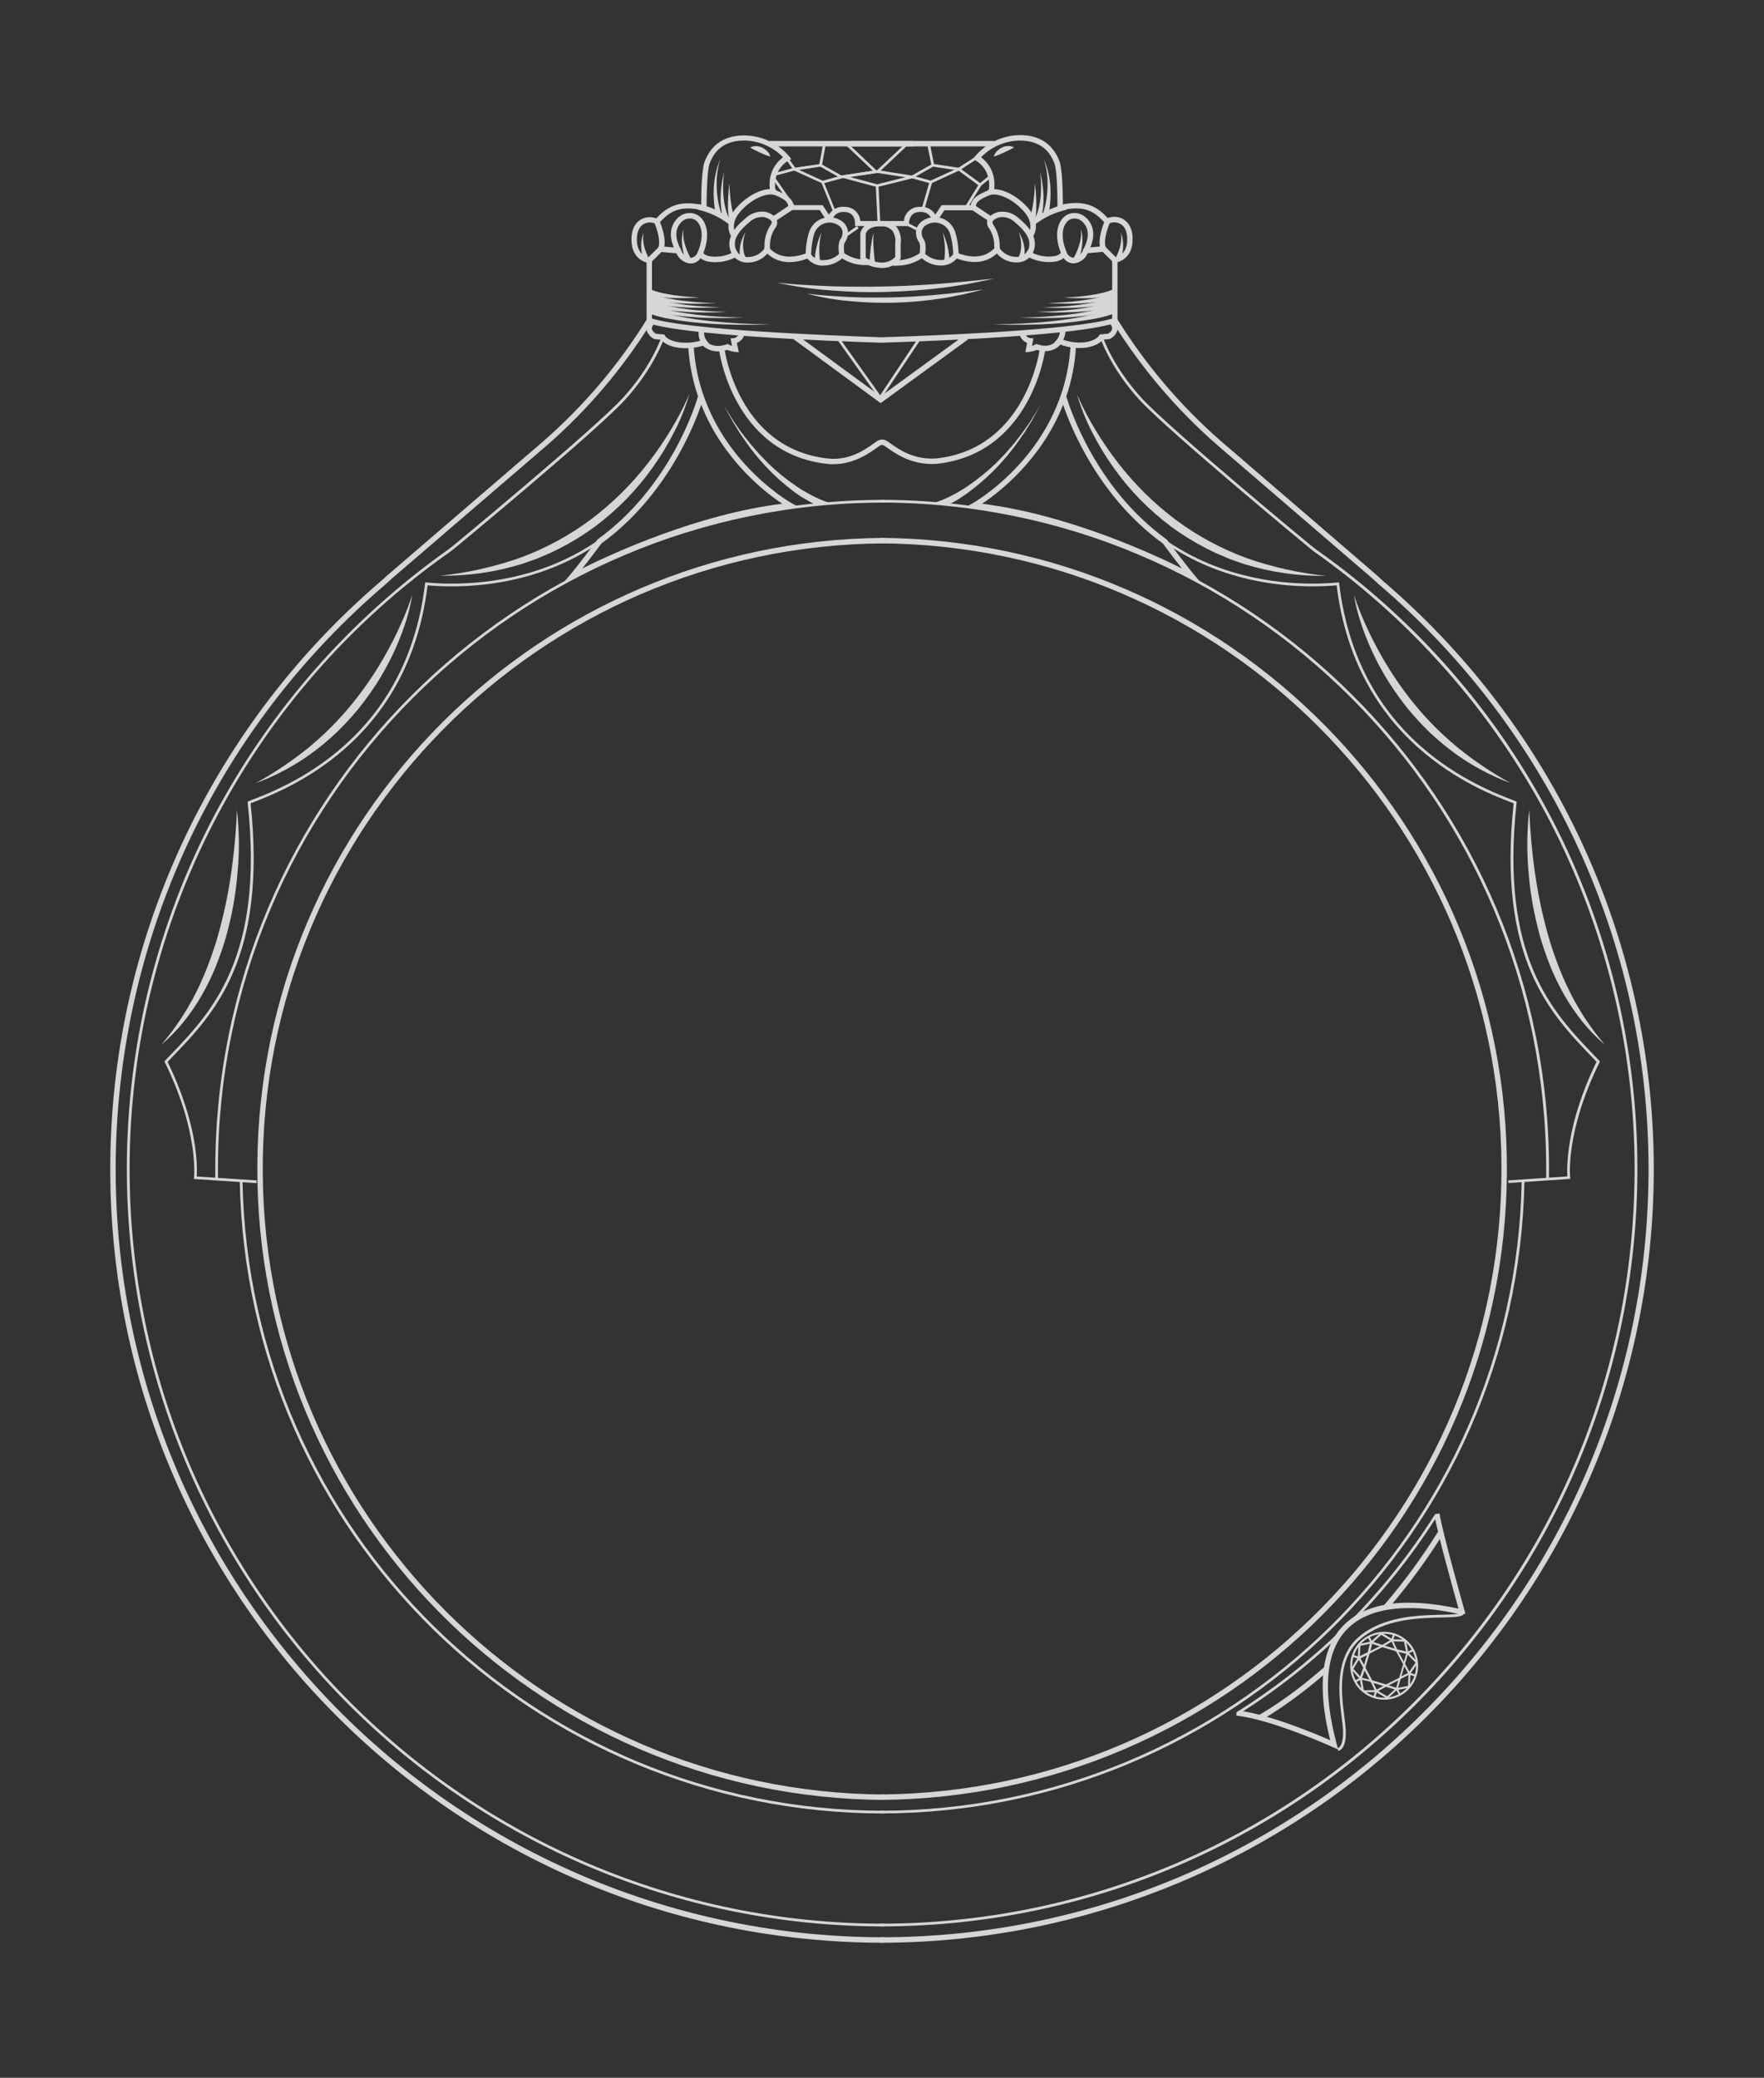 <?xml version="1.0" encoding="UTF-8"?><svg id="Layer_2" xmlns="http://www.w3.org/2000/svg" viewBox="0 0 400 471"><rect x="0" y="0" width="400" height="471" fill="#333333" stroke="none"/><defs><style>.cls-1{fill:#fff;}.cls-2{fill:none;}.cls-3{opacity:.8;}</style></defs><g id="Layer_1-2"><g><rect class="cls-2" width="400" height="471"/><g class="cls-3"><path class="cls-1" d="M313.85,385.29c-4.25,0-7.69-3.47-7.68-7.72s3.47-7.69,7.72-7.68c4.25,0,7.69,3.47,7.68,7.72,0,3.95-3.01,7.26-6.95,7.65-.26,.02-.51,.04-.77,.04Zm.73-.5v0c3.98-.4,6.88-3.94,6.49-7.92-.4-3.98-3.94-6.88-7.92-6.49s-6.88,3.94-6.49,7.92c.19,1.91,1.13,3.66,2.61,4.88,1.48,1.22,3.39,1.81,5.3,1.62h0Z"/><polygon class="cls-1" points="308.83 383.32 308.37 380.84 307.44 381.35 307.21 380.95 308.71 380.12 309.29 383.23 308.83 383.32"/><path class="cls-1" d="M314.6,385.09l-2.55-1.53-.1,.06-1.13-2.38-2.58-.62,.88-2.6-1.31-2.35,2.35-1.16,.62-2.53,2.71,.9,3.23,.98,2.67,.62-1.61,5.5,1.64-.83,1.66-2.4,.38,.27-1.77,2.51-2.08,1.06-.69,2.35-2.33,2.14Zm-2.08-1.76l2.03,1.19,1.99-1.78,.52-1.82-2.67,1.36-1.87,1.04Zm-3.67-3.01l2.3,.56,1.01,2.13,2.02-1.12,3.09-1.56,1.59-5.45-2.22-.53-3.25-.99-2.24-.73-.57,2.25-2.09,1.04,1.17,2.09-.82,2.32Z"/><path class="cls-1" d="M317.24,384.26l-.62-1.18-2.4-.75-3.4-1.03-1.71-3.25,1.04-3.51,3.16-1.61,2.42-1.44,1.13,2.53,2.96,5.3-.12,3.24-2.62,.48,.55,1-.38,.22Zm-6.1-3.38l3.22,.98,2.37,.77,2.55-.47,.1-2.74-2.9-5.21-.93-2.08-1.99,1.18-3,1.53-.94,3.15,1.51,2.87Z"/><polygon class="cls-1" points="311.87 384.77 311.42 384.64 311.74 383.57 309.21 383.63 309.2 383.16 312.36 383.09 311.87 384.77"/><polygon class="cls-1" points="308.37 380.63 306.32 378.33 307.9 375.73 308.03 372.69 310.86 372.1 313.17 370.02 315.72 371.58 318.76 371.66 319.34 374.59 321.46 376.69 321.13 377.01 318.92 374.81 318.37 372.12 315.58 372.04 313.22 370.6 311.07 372.52 308.48 373.07 308.33 375.92 306.89 378.28 308.71 380.32 308.37 380.63"/><rect class="cls-1" x="307.2" y="374.83" width=".46" height="1.46" transform="translate(-142.54 557.48) rotate(-72.71)"/><rect class="cls-1" x="310.42" y="370.91" width=".46" height="1.46" transform="translate(-132.95 177.11) rotate(-26.43)"/><rect class="cls-1" x="320.07" y="378.89" width=".46" height="1.45" transform="translate(-138.29 570.38) rotate(-72.43)"/><rect class="cls-1" x="319.04" y="374.14" width="1.49" height=".46" transform="translate(-136.51 189.4) rotate(-27.43)"/><polygon class="cls-1" points="315.87 371.89 315.43 371.74 315.89 370.39 316.33 370.54 315.87 371.89"/><path class="cls-1" d="M281.23,388.33l-.33-.52c17.87-11.31,33.01-26.44,44.34-44.3l.52,.33c-11.37,17.94-26.58,33.13-44.53,44.49Z"/><path class="cls-1" d="M302.26,396.06c-.14-.07-14.07-6.37-21.92-7.15l.08-.82,.51-.31c6.82,.83,17.26,5.19,20.7,6.69-3-12.04-2.04-20.75,2.87-25.88,5.07-5.3,13.9-6.63,26.23-3.94-1.04-3.71-4.83-17.29-5.45-21.18l.17-.26,.97-.14c.56,3.93,5.66,21.99,5.72,22.17l.14,.49-.46,.21c-.22,.1-.32,.08-1.28-.13-8.2-1.79-19.22-2.62-25.17,3.59-4.76,4.98-5.53,13.72-2.27,25.94l.33,1.24-1.14-.52Z"/><path class="cls-1" d="M303.43,396.89l-.07-.62,.04,.3-.04-.3s1.36-.28,1.17-4.2c-.04-.75-.15-1.7-.3-2.81-.62-5.03-1.68-13.44,3.85-18.18s13.52-4.94,18.8-5.05c2.22-.05,4.13-.09,4.56-.52l.44,.44c-.62,.62-2.35,.62-4.98,.7-5.19,.12-13.04,.3-18.41,4.9s-4.29,12.41-3.64,17.64c.14,1.11,.26,2.08,.3,2.85,.25,4.5-1.52,4.83-1.72,4.85Z"/><path class="cls-1" d="M314.77,364.68l-.94-.81c4.52-5.26,8.63-10.86,12.31-16.74l1.05,.65c-3.72,5.93-7.87,11.58-12.43,16.9Z"/><path class="cls-1" d="M286.01,389.87l-.58-1.09c.06-.04,6.4-3.43,14.98-10.99l.82,.93c-8.7,7.66-15.15,11.12-15.21,11.15Z"/><polygon class="cls-1" points="206.89 40.43 198.35 39.1 205.59 32.28 206.01 32.73 199.69 38.68 206.77 39.79 211.46 37.14 217.35 38.02 221.55 35.29 221.89 35.81 217.49 38.67 211.58 37.78 206.89 40.43"/><rect class="cls-1" x="210.72" y="32.52" width=".62" height="4.98" transform="translate(-2.76 42.25) rotate(-11.36)"/><polygon class="cls-1" points="198.89 42.41 189.68 39.94 198.98 38.59 199.06 39.2 192.73 40.12 198.89 41.78 206.83 39.79 211.04 40.94 217.46 37.99 222.24 41.49 224.64 39.55 225.03 40.04 222.25 42.27 217.39 38.7 211.09 41.6 206.83 40.43 198.89 42.41"/><rect class="cls-1" x="198.78" y="42.08" width=".62" height="8.25" transform="translate(-1.99 9.64) rotate(-2.76)"/><rect class="cls-1" x="206.96" y="44.05" width="6.43" height=".62" transform="translate(108.91 233.8) rotate(-73.79)"/><rect class="cls-1" x="217.79" y="44.07" width="5.86" height=".62" transform="translate(67.32 209.17) rotate(-58.42)"/><polygon class="cls-1" points="190.71 40.43 186.02 37.78 180.03 38.68 178.09 35.94 178.59 35.58 180.32 38.01 186.13 37.14 190.82 39.79 197.91 38.68 191.78 32.87 192.21 32.42 199.24 39.1 190.71 40.43"/><rect class="cls-1" x="184.03" y="34.7" width="4.97" height=".62" transform="translate(118.26 212.07) rotate(-79.55)"/><path class="cls-1" d="M188.95,48.05l-2.66-6.55-6.18-2.83-4.4,1.18s-.07,.05-.09,.09c-.02,.04-.02,.09,0,.13l4.55,6.56-.51,.35-4.55-6.55c-.24-.34-.17-.81,.17-1.05,.07-.05,.16-.09,.24-.12l4.61-1.24,6.58,3.02,2.75,6.79-.52,.22Z"/><rect class="cls-1" x="186.46" y="40.4" width="4.39" height=".62" transform="translate(-4.06 51.16) rotate(-15.28)"/><rect class="cls-1" x="193.15" y="31.95" width="32.35" height="1.24"/><path class="cls-1" d="M232.52,79.83l.38-2.11c-.8-.31-1.41-.96-1.67-1.78l1.16-.41c.16,.58,.64,1.02,1.24,1.12l.69,.05-.31,1.69c.25-.06,.48-.15,.7-.28l.25-.16,.28,.1c3.16,1.11,4.47-.99,4.48-1.01l.28-.48,.51,.23c1.73,.72,3.61,1,5.47,.8,2.56-.36,3.21-1.46,3.21-1.47l.16-.28,.33-.05,1.58-.15c.44-.23,.78-.62,.93-1.09,.01-.43-.17-.85-.51-1.12l.89-.86c.62,.55,.94,1.37,.83,2.2-.25,.89-.86,1.63-1.69,2.03l-.1,.05-1.54,.15c-.41,.51-1.47,1.46-3.93,1.82-1.92,.22-3.87-.03-5.68-.71-.84,.96-2.66,2.03-5.36,1.2-.57,.25-1.18,.41-1.81,.46l-.78,.06Z"/><path class="cls-1" d="M239.89,78.53l-.77-.97c.82-.69,1.28-1.72,1.24-2.79l1.24-.1c.07,1.48-.56,2.92-1.7,3.87Z"/><path class="cls-1" d="M199.6,440.38v-1.24c96.18,.04,174.18-77.91,174.22-174.09,.02-51.02-22.33-99.47-61.15-132.58l-1.35-1.24s-20.23-17.4-35.2-30.26c-9.3-8.1-17.33-17.54-23.83-28.01l1.07-.62c6.42,10.35,14.36,19.68,23.54,27.69,15.01,12.88,35.25,30.32,35.25,30.32l1.34,1.24c73.67,62.89,82.41,173.6,19.52,247.27-33.33,39.04-82.08,61.52-133.41,61.52Z"/><path class="cls-1" d="M199.6,436.68v-.62c94.51-.03,171.09-76.68,171.06-171.18-.01-27.86-6.82-55.29-19.84-79.92-12.67-23.82-30.75-44.34-52.8-59.9l-1.19-.93c-.32-.27-31.8-26.28-38.39-33.44-6.6-7.15-8.95-14.09-8.97-14.15l.59-.2c0,.07,2.32,6.85,8.84,13.93s38.01,33.11,38.33,33.35l1.17,.92c45.74,32.14,72.94,84.56,72.89,140.46,0,94.82-76.87,171.68-171.68,171.68h0Z"/><path class="cls-1" d="M199.6,411.08v-.62c79.27,0,143.95-63.47,145.46-142.73h.62c-1.51,79.6-66.47,143.34-146.08,143.34Z"/><path class="cls-1" d="M199.6,408.01v-1.24c78.32-.52,141.38-64.42,140.87-142.74-.51-77.59-63.28-140.36-140.87-140.87v-1.24c79,.52,142.62,64.98,142.1,143.98-.51,78.27-63.83,141.59-142.1,142.1Z"/><path class="cls-1" d="M351.23,267.34h-.62v-2.37c0-83.41-67.61-151.04-151.02-151.05v-.62c83.76,0,151.66,67.91,151.66,151.67h0c0,.79,0,1.57-.02,2.37Z"/><path class="cls-1" d="M342.05,268.19l-.04-.62,13.41-.9c-.13-1.85-.39-11.63,6.61-25.98l-.89-.93c-9.65-10.02-21.65-22.49-17.91-57.67-4.07-1.53-13.14-5.03-21.61-12.59-10.42-9.26-16.67-21.68-18.53-36.82-6.24,.54-18.22,.57-30.41-4.87-15.18-6.79-25.91-19.76-31.89-38.54l.59-.19c5.93,18.63,16.54,31.5,31.55,38.17,12.26,5.47,24.31,5.35,30.4,4.79l.3-.03,.04,.3c1.8,15.12,7.98,27.48,18.35,36.73,8.57,7.63,17.75,11.08,21.66,12.57l.22,.09v.23c-3.8,35.08,8.12,47.46,17.71,57.43l1.19,1.24-.09,.19c-7.81,15.82-6.67,26.04-6.67,26.12l.04,.32-14.02,.94Z"/><path class="cls-1" d="M203.33,60.24c-.44,0-.84,0-1.2-.06l.11-1.24c2.31,.26,4.64-.34,6.53-1.69l.42-.29,.36,.36c1.08,1.11,2.59,1.71,4.14,1.62,1.03-.06,1.97-.59,2.55-1.44l.28-.41,.46,.19c2.54,1.02,6.11,1.64,8.65-1.16l.52-.58,.44,.62c.85,1.28,2.27,2.05,3.8,2.08h.09c.87,.05,1.71-.33,2.26-1.01l.33-.53,.52,.34c1.7,.98,3.69,1.33,5.63,1,.61-.1,1.15-.42,1.53-.9l.62-.96,.49,1.01c.25,.71,.9,1.19,1.64,1.24,1-.16,1.83-.88,2.13-1.85l.14-.36,.38-.04,4.06-.38h.29l2.77,2.75-.87,.88-2.36-2.34-3.4,.31c-.53,1.27-1.72,2.15-3.09,2.3-.94,.03-1.84-.42-2.37-1.2-.5,.38-1.07,.64-1.69,.76-2.07,.36-4.2,.05-6.08-.88-.78,.74-1.83,1.13-2.9,1.11-1.72,.02-3.35-.72-4.47-2.02-2.8,2.59-6.37,2.12-9.08,1.13-.8,.92-1.94,1.49-3.16,1.58-1.74,.12-3.46-.47-4.76-1.64-1.7,1.11-3.69,1.69-5.72,1.69Z"/><path class="cls-1" d="M233.91,57.9l-1.07-.62c1.53-2.59-.09-4.73-2.98-7.14-.89-.73-2.03-1.05-3.17-.9-.43,.1-1.43,.49-1.62,1-.03,.07-.12,.31,.22,.77,.96,1.45,1.45,3.16,1.4,4.89,0,.22,0,.43,.03,.62l-1.24,.1c0-.19,0-.41-.03-.66,.06-1.49-.35-2.97-1.17-4.22-.45-.53-.59-1.26-.36-1.92,.47-1.27,2.31-1.73,2.52-1.78,1.51-.23,3.05,.18,4.23,1.14,1.81,1.51,5.61,4.68,3.24,8.71Z"/><path class="cls-1" d="M209.73,57.9l-1.24-.25c.17-.83,.26-2.23-.09-2.73-.59-.84-.82-1.88-.62-2.89,.24-.94,.87-1.72,1.74-2.16,2.13-1.25,4.85-.69,6.32,1.28,1.41,1.72,1.54,6.18,1.55,6.7h-1.24c0-1.24-.3-4.76-1.27-5.94-1.09-1.47-3.11-1.89-4.7-.98-.57,.26-.98,.77-1.14,1.37-.13,.66,.01,1.35,.4,1.91,.78,1.13,.33,3.43,.28,3.69Z"/><rect class="cls-1" x="221.86" y="46.03" width="1.24" height="4.42" transform="translate(58.93 206.59) rotate(-56.31)"/><path class="cls-1" d="M234.25,53.6l-1.01-.71,.51,.35-.51-.35c.06-.09,1.45-2.21-1.17-5.08-2.77-3.03-6.02-4.11-7.66-3.6l-.38-1.18c2.06-.62,5.79,.5,8.95,3.95,3.32,3.63,1.36,6.5,1.27,6.63Z"/><path class="cls-1" d="M234.82,50.78l-.81-.93c2.22-1.73,4.79-2.93,7.53-3.53l.27,1.24c-2.54,.55-4.93,1.66-7,3.23Z"/><path class="cls-1" d="M249.72,56.75c-1.15-2.09,.62-6.3,.83-6.79l1.13,.49c-.69,1.57-1.53,4.5-.88,5.68l-1.08,.62Z"/><path class="cls-1" d="M240.74,57.75c-.1-.2-2.3-4.9,.03-8.03,.62-.83,1.56-1.35,2.59-1.42,1.11-.08,2.19,.33,2.98,1.11,1.35,1.32,2.51,3.71,.41,7.71l-1.09-.58c1.4-2.65,1.34-4.75-.18-6.25-.53-.53-1.27-.81-2.02-.76-.67,.05-1.28,.39-1.67,.93-1.89,2.53,.07,6.72,.09,6.76l-1.13,.53Z"/><path class="cls-1" d="M214.08,59.13c.08-.52,.14-1.05,.16-1.58,.03-.54,.03-1.08,0-1.62-.04-1.1-.21-2.19-.49-3.25,.48,1.01,.85,2.07,1.11,3.16,.13,.55,.23,1.11,.31,1.67,.08,.57,.13,1.15,.14,1.73l-1.22-.1Z"/><path class="cls-1" d="M230.94,58.32c.11-.18,.2-.37,.27-.57,.09-.22,.15-.45,.2-.69,.1-.48,.15-.98,.15-1.47,0-.51-.06-1.01-.15-1.51-.1-.51-.23-1.01-.39-1.51,.26,.46,.48,.93,.69,1.42,.2,.5,.36,1.01,.47,1.53,.11,.54,.17,1.09,.16,1.64,0,.28-.02,.57-.07,.85-.04,.31-.12,.61-.23,.9l-1.09-.59Z"/><path class="cls-1" d="M243.48,58.45c.27-.49,.52-.99,.73-1.51,.22-.52,.41-1.06,.57-1.61,.34-1.11,.44-2.27,.3-3.42,.34,1.14,.45,2.34,.31,3.53-.06,.6-.16,1.19-.29,1.77-.13,.6-.29,1.19-.5,1.76l-1.11-.53Z"/><path class="cls-1" d="M254.14,52.68c.36,.94,.54,1.94,.53,2.94,0,.51-.03,1.02-.1,1.53-.08,.51-.19,1.02-.33,1.52l-1.14-.46c.22-.41,.41-.84,.57-1.28,.17-.44,.3-.9,.4-1.36,.2-.95,.23-1.92,.08-2.88Z"/><path class="cls-1" d="M236.56,48.26c.3-.97,.54-1.96,.7-2.96,.17-1.02,.26-2.05,.28-3.09,.03-1.03-.02-2.06-.16-3.09-.14-1.04-.38-2.06-.7-3.05,.43,.96,.77,1.97,1.01,3,.25,1.03,.4,2.08,.48,3.14,.07,1.07,.07,2.13,0,3.2-.07,1.08-.21,2.15-.43,3.21l-1.17-.35Z"/><path class="cls-1" d="M234.8,49.29c.36-.76,.63-1.56,.8-2.39,.19-.85,.33-1.72,.4-2.59,.07-.88,.09-1.77,.06-2.65,0-.44-.05-.89-.08-1.33l-.14-1.33,.3,1.31c.08,.44,.17,.88,.23,1.33,.14,.89,.22,1.79,.25,2.7,.03,.91,0,1.82-.1,2.73-.09,.94-.3,1.87-.62,2.77l-1.1-.53Z"/><path class="cls-1" d="M233.55,49.26c.22-.59,.38-1.19,.49-1.8,.13-.62,.23-1.29,.32-1.95,.17-1.31,.27-2.64,.33-3.96,.15,1.32,.25,2.66,.29,4v2.03c-.02,.71-.1,1.41-.25,2.11l-1.18-.42Z"/><path class="cls-1" d="M225.35,35.5c.13-.47,.38-.89,.72-1.24,.32-.34,.71-.61,1.13-.81,.86-.46,1.89-.47,2.77-.04-.43,.27-.8,.43-1.17,.62l-1.07,.52c-.36,.17-.72,.33-1.11,.49-.41,.18-.84,.33-1.27,.45Z"/><rect class="cls-1" x="174.56" y="31.95" width="32.35" height="1.24"/><path class="cls-1" d="M200.13,77.69h-.34c-13.2-.43-44.73-1.7-52.75-4.44l-.42-.14v-13.59c-1.14-.33-3.61-1.53-3.42-5.65,.14-2.96,1.73-4.01,2.66-4.37,.96-.36,2.01-.36,2.96,0,2.2-2.33,4.76-4.2,10.18-3.09,0-3.85,.19-8.41,.82-9.88l.04-.1c.62-1.42,2.43-5.73,8.89-5.73,3.94,.02,7.67,1.76,10.23,4.76l.46,.62-.67,.34c-.15,.07-3.58,1.9-2.95,6.67,2.18,.87,3.77,1.7,4.14,3.42h6.58l1.42,2.13c.75-1.22,2.13-1.9,3.55-1.75,1.85-.05,3.42,1.36,3.58,3.21h9.88c.15-1.85,1.72-3.25,3.58-3.21,1.42-.15,2.81,.53,3.55,1.75l1.42-2.13h6.58c.37-1.72,1.96-2.54,4.14-3.42,.62-4.8-2.91-6.65-2.95-6.67l-.67-.34,.46-.62c2.53-3.02,6.25-4.78,10.19-4.84,6.47,0,8.29,4.32,8.89,5.73l.04,.1c.62,1.48,.8,6.04,.82,9.88,5.42-1.1,7.97,.77,10.18,3.09,.96-.36,2.01-.36,2.96,0,.93,.36,2.52,1.41,2.66,4.37,.2,4.12-2.27,5.32-3.42,5.65v13.59l-.42,.14c-8.03,2.84-39.64,4.08-52.88,4.51Zm-52.3-5.48c8.5,2.57,39.05,3.8,51.96,4.24h.31c12.92-.41,43.57-1.64,52.09-4.24v-13.78l.56-.06c.12,0,3.05-.37,2.85-4.48-.08-1.67-.7-2.79-1.8-3.25-.72-.32-1.55-.32-2.27,0l-.46,.41-.44-.43c-2.28-2.47-4.47-4.28-10.07-2.91l-.77,.19v-.77c0-5.32-.27-9.13-.72-10.18l-.05-.11c-.58-1.36-2.11-4.98-7.76-4.98-3.32,.04-6.49,1.4-8.8,3.79,1.24,.91,3.66,3.36,2.9,7.89l-.06,.35-.32,.12c-2.72,1.07-3.71,1.69-3.76,3.04l-.03,.62h-7.04l-1.51,2.27c-.23,.35-.71,.45-1.06,.22-.15-.1-.26-.24-.31-.41-.21-.67-.86-1.78-2.71-1.71-2.19,.07-2.42,1.85-2.42,2.59v.62h-12.26v-.62c0-.75-.23-2.52-2.42-2.59-1.85-.06-2.47,1.04-2.71,1.71-.13,.4-.56,.63-.96,.5-.17-.05-.31-.16-.41-.31l-1.51-2.33h-7.05l-.03-.62c-.07-1.36-1.04-1.98-3.76-3.04l-.32-.12-.06-.35c-.77-4.48,1.67-6.92,2.91-7.84-2.31-2.38-5.48-3.74-8.8-3.79-5.64,0-7.18,3.61-7.76,4.98l-.05,.11c-.44,1.05-.72,4.85-.72,10.18v.79l-.77-.19c-5.6-1.36-7.79,.43-10.07,2.91l-.44,.48-.46-.45c-.72-.32-1.55-.32-2.27,0-1.09,.46-1.72,1.59-1.8,3.25-.2,4.14,2.73,4.47,2.86,4.48l.56,.06v13.76Z"/><polygon class="cls-1" points="199.69 91.38 179.51 76.57 180.23 75.58 199.69 89.84 218.76 75.95 219.49 76.95 199.69 91.38"/><path class="cls-1" d="M188.99,105.23c-.42,0-.85,0-1.28-.06-21.66-2.3-24.7-25.94-24.7-26.17l1.24-.14c.03,.23,2.94,22.89,23.6,25.09,4.82,.48,8.41-2.09,10.34-3.48,.25-.19,.48-.35,.67-.47,.7-.48,1.63-.48,2.33,0l.49,.35c2.18,1.54,5.48,3.89,10.57,3.58,20.65-2.2,23.54-24.86,23.57-25.09l1.24,.14c0,.24-3.04,23.87-24.7,26.17-5.56,.34-9.21-2.26-11.39-3.8l-.49-.35c-.28-.2-.66-.2-.94,0l-.62,.44c-1.78,1.27-5.27,3.78-9.93,3.78Z"/><path class="cls-1" d="M127.04,132.91l2.22-2.58s1.82-2.12,6.18-7.97l.13-.13c16.37-11.83,22.13-30.36,22.71-32.39-1.23-3.61-1.97-7.36-2.21-11.17l1.24-.08c1.55,23.83,21.96,35.34,22.17,35.45l1.73,.95-1.96,.2c-24.21,2.5-48.99,15.93-49.23,16.06l-2.96,1.64Zm9.35-9.73c-1.93,2.58-3.35,4.41-4.32,5.66,6.84-3.41,26.05-12.26,45.31-14.66-3.74-2.47-13.43-9.88-18.37-22.44-1.79,5.21-8.11,20.91-22.62,31.44Z"/><path class="cls-1" d="M273.02,132.91l-2.98-1.63c-.25-.14-25.02-13.59-49.23-16.06l-1.96-.2,1.73-.95c.2-.12,20.61-11.62,22.16-35.45l1.24,.08c-.23,3.8-.97,7.55-2.19,11.16,.62,2.02,6.36,20.57,22.71,32.39l.14,.13c4.38,5.85,6.18,7.94,6.18,7.97l2.21,2.58Zm-50.33-18.72c19.26,2.4,38.46,11.25,45.31,14.66-.99-1.24-2.41-3.09-4.32-5.66-14.52-10.53-20.83-26.23-22.61-31.45-4.95,12.56-14.64,19.96-18.38,22.45Z"/><path class="cls-1" d="M167.54,79.83l-.8-.06c-.62-.05-1.23-.2-1.8-.46-3.03,.95-4.84-.3-5.56-.94-1.79,.54-3.67,.69-5.52,.46-2.47-.35-3.53-1.31-3.93-1.82l-1.54-.15-.1-.05c-.83-.41-1.44-1.14-1.69-2.03-.1-.83,.21-1.65,.83-2.2l.89,.86c-.33,.28-.52,.69-.51,1.12,.16,.47,.49,.86,.93,1.09l1.92,.19,.15,.3h0s.62,1.09,3.21,1.46c1.79,.22,3.6,.04,5.31-.52l.43-.16,.28,.36c.06,.07,1.53,1.89,4.71,.78l.28-.1,.25,.16c.22,.12,.45,.22,.7,.28l-.31-1.69,.69-.05c.59-.1,1.07-.54,1.24-1.12l1.16,.41c-.26,.82-.87,1.47-1.67,1.78l.44,2.11Z"/><path class="cls-1" d="M159.84,78.63c-1.91-1.51-1.37-3.95-1.35-4.06l1.24,.27c-.23,1.03,.12,2.11,.91,2.82l-.8,.97Z"/><path class="cls-1" d="M200.45,440.38c-96.86,.04-175.42-78.46-175.45-175.32-.02-51.38,22.49-100.18,61.58-133.51l1.32-1.19s20.26-17.42,35.26-30.3c9.18-8.01,17.11-17.34,23.53-27.69l1.07,.62c-6.49,10.47-14.51,19.92-23.8,28.01-15,12.88-35.24,30.26-35.24,30.26l-1.32,1.22C14.2,194.87,5.46,304.79,67.86,377.98c33.1,38.83,81.57,61.18,132.59,61.16v1.24Z"/><path class="cls-1" d="M200.45,436.68c-94.85-.02-171.72-76.93-171.69-171.77,0-27.98,6.85-55.53,19.93-80.26,12.72-23.9,30.87-44.48,52.98-60.1l1.17-.91c.31-.25,31.76-26.25,38.32-33.35,6.56-7.1,8.82-13.86,8.84-13.93l.62,.2c0,.07-2.35,6.97-8.97,14.15-6.62,7.19-38.07,33.17-38.39,33.43l-1.19,.93C56.48,157.06,29.36,209.29,29.39,264.99c0,94.48,76.59,171.07,171.07,171.07v.62Z"/><path class="cls-1" d="M200.45,411.08c-79.61,0-144.57-63.74-146.08-143.33h.62c1.52,79.25,66.19,142.71,145.46,142.71v.62Z"/><path class="cls-1" d="M200.45,408.01c-79-.52-142.62-64.98-142.1-143.98,.51-78.27,63.83-141.59,142.1-142.1v1.24c-78.32,.52-141.38,64.42-140.87,142.74,.51,77.59,63.28,140.36,140.87,140.87v1.24Z"/><path class="cls-1" d="M48.82,267.34v-2.37c0-83.75,67.89-151.65,151.64-151.66v.62c-83.42,0-151.05,67.64-151.04,151.06h0v2.37h-.6Z"/><path class="cls-1" d="M58.15,268.19l-14.2-.94,.04-.32c0-.1,1.16-10.3-6.62-26.15l-.1-.19,1.19-1.24c9.58-9.96,21.5-22.34,17.7-57.43v-.23l.22-.09c3.92-1.48,13.1-4.94,21.65-12.56,10.38-9.26,16.55-21.61,18.35-36.73l.04-.3,.3,.03c6.09,.56,18.14,.68,30.4-4.79,15.01-6.69,25.62-19.54,31.55-38.17l.59,.19c-5.98,18.8-16.71,31.77-31.89,38.54-12.19,5.44-24.17,5.41-30.41,4.87-1.85,15.14-8.09,27.53-18.53,36.82-8.48,7.55-17.55,11.05-21.61,12.59,3.75,35.2-8.25,47.65-17.91,57.67l-.91,.94c7,14.35,6.74,24.09,6.61,25.98l13.59,.9-.04,.62Z"/><path class="cls-1" d="M186.73,60.21h-.5c-1.22-.09-2.35-.66-3.16-1.58-2.7,.99-6.27,1.46-9.08-1.13-1.12,1.3-2.76,2.04-4.47,2.02-1.08,.02-2.12-.38-2.9-1.11-1.88,.93-4.01,1.24-6.08,.88-.61-.12-1.19-.38-1.69-.76-.53,.78-1.42,1.23-2.36,1.2-1.37-.15-2.55-1.03-3.09-2.3l-3.4-.31-2.36,2.34-.87-.88,2.77-2.75h.29l4.06,.38,.38,.04,.14,.36c.3,.97,1.13,1.69,2.13,1.85,.75-.04,1.39-.53,1.64-1.24l.49-1.01,.62,.96c.38,.48,.93,.81,1.54,.9,1.93,.33,3.92-.03,5.62-1l.52-.34,.33,.53c.55,.68,1.39,1.05,2.26,1.01,1.56,0,3.02-.77,3.88-2.07l.44-.62,.52,.58c2.54,2.8,6.11,2.18,8.65,1.16l.46-.19,.28,.41c.59,.84,1.53,1.37,2.55,1.44,1.55,.08,3.06-.51,4.14-1.62l.36-.36,.43,.29c1.62,1.14,3.58,1.69,5.56,1.54v1.24c-2.07,.14-4.12-.38-5.87-1.49-1.18,1.03-2.68,1.6-4.24,1.62Z"/><path class="cls-1" d="M166.14,57.9c-2.37-4.03,1.43-7.19,3.25-8.71,1.17-.96,2.69-1.39,4.19-1.17,.23,.06,2.08,.52,2.54,1.78,.23,.66,.09,1.39-.36,1.92-.82,1.25-1.23,2.72-1.17,4.22,0,.25,0,.47-.03,.66l-1.24-.1c0-.18,0-.38,.03-.62-.05-1.73,.44-3.44,1.41-4.88,.33-.46,.24-.7,.21-.77-.19-.51-1.19-.9-1.64-1.01-1.13-.14-2.26,.19-3.14,.91-2.89,2.41-4.5,4.55-2.98,7.14l-1.07,.64Z"/><path class="cls-1" d="M190.32,57.9c-.05-.26-.5-2.56,.29-3.71,.38-.56,.52-1.24,.4-1.91-.16-.59-.57-1.09-1.13-1.35-1.59-.91-3.61-.48-4.7,.99-.97,1.18-1.24,4.69-1.27,5.94h-1.24c0-.51,.14-4.98,1.56-6.7,1.46-1.94,4.14-2.49,6.24-1.28,.87,.43,1.5,1.22,1.74,2.16,.2,1.01-.02,2.05-.62,2.89-.38,.55-.23,2.08-.09,2.73l-1.18,.23Z"/><path class="cls-1" d="M199.94,60.75c-1.61-.06-3.19-.55-4.55-1.41l-.31-.18v-6.29s.51-3.09,5.18-2.79c1.21,.01,2.36,.56,3.14,1.49,.74,1.09,1.03,2.41,.83,3.71v3.34l-.1,.15c-1,1.29-2.56,2.02-4.19,1.98Zm-3.63-2.3c4.18,2.26,6.23,.31,6.69-.22v-3.09c.14-.98-.08-1.97-.62-2.8-.56-.64-1.36-1.01-2.2-1.03-3.29-.23-3.8,1.45-3.87,1.71v5.42Z"/><rect class="cls-1" x="175.36" y="47.62" width="4.42" height="1.24" transform="translate(3.06 106.6) rotate(-33.69)"/><path class="cls-1" d="M165.83,53.6c-.09-.12-2.04-3,1.27-6.63,3.16-3.45,6.89-4.59,8.95-3.95l-.38,1.18c-1.64-.51-4.88,.57-7.66,3.6-2.66,2.9-1.19,5.06-1.18,5.08l-1.01,.71Z"/><path class="cls-1" d="M165.21,50.78c-2.07-1.58-4.45-2.7-7-3.26l.27-1.24c2.74,.6,5.32,1.81,7.53,3.53l-.81,.96Z"/><path class="cls-1" d="M150.33,56.75l-1.08-.62c.62-1.18-.2-4.11-.88-5.68l1.14-.49c.2,.49,1.98,4.7,.83,6.79Z"/><path class="cls-1" d="M159.31,57.75l-1.11-.53s1.98-4.23,.09-6.76c-.41-.55-1.03-.89-1.72-.93-.75-.05-1.49,.23-2.02,.76-1.52,1.5-1.58,3.6-.18,6.25l-1.09,.58c-2.1-3.97-.94-6.39,.41-7.71,.79-.78,1.87-1.19,2.98-1.11,1.03,.07,1.97,.59,2.59,1.42,2.36,3.14,.15,7.84,.06,8.03Z"/><path class="cls-1" d="M184.74,59.24c.02-.58,.06-1.16,.14-1.73,.08-.56,.18-1.12,.31-1.67,.25-1.09,.62-2.15,1.11-3.16-.29,1.06-.46,2.15-.5,3.25-.03,.54-.03,1.08,0,1.62,.02,.53,.08,1.06,.16,1.58l-1.22,.1Z"/><path class="cls-1" d="M197.16,59.49c.07-1.14,.16-2.27,.3-3.4,.07-.56,.15-1.12,.25-1.69,.09-.56,.24-1.11,.45-1.64-.11,.55-.16,1.11-.14,1.67,0,.56,0,1.12,.06,1.67,.07,1.12,.17,2.24,.31,3.33l-1.24,.04Z"/><path class="cls-1" d="M168.02,58.92c-.11-.29-.19-.59-.23-.9-.04-.28-.07-.56-.07-.85,0-.55,.05-1.1,.16-1.64,.11-.52,.27-1.04,.47-1.53,.2-.49,.43-.96,.69-1.42-.16,.49-.3,1-.4,1.51-.09,.5-.14,1.01-.15,1.51,0,.49,.04,.99,.14,1.47,.05,.23,.11,.46,.2,.69,.07,.2,.16,.39,.27,.57l-1.09,.59Z"/><path class="cls-1" d="M155.46,58.98c-.21-.57-.37-1.16-.5-1.76-.13-.58-.23-1.18-.29-1.77-.14-1.18-.04-2.38,.31-3.53-.14,1.15-.04,2.31,.3,3.42,.16,.55,.35,1.08,.57,1.61,.21,.52,.45,1.02,.73,1.51l-1.11,.53Z"/><path class="cls-1" d="M145.92,52.68c-.15,.96-.12,1.93,.08,2.88,.1,.46,.23,.92,.4,1.36,.16,.44,.35,.87,.57,1.28l-1.14,.46c-.14-.5-.25-1.01-.33-1.52-.07-.51-.11-1.02-.1-1.53,0-1,.17-2,.53-2.94Z"/><path class="cls-1" d="M162.31,48.6c-.22-1.06-.37-2.13-.43-3.21-.07-1.07-.07-2.13,0-3.2,.07-1.06,.23-2.11,.48-3.14,.24-1.03,.58-2.03,1.01-3-.33,.99-.56,2.01-.7,3.05-.14,1.02-.19,2.06-.16,3.09,.02,1.03,.12,2.07,.28,3.09,.16,1,.39,1.99,.7,2.96l-1.17,.35Z"/><path class="cls-1" d="M164.13,49.83c-.32-.89-.52-1.82-.62-2.77-.09-.91-.13-1.82-.1-2.73,.03-.9,.12-1.8,.25-2.7,.06-.44,.15-.88,.23-1.33l.3-1.31-.14,1.33c0,.44-.07,.89-.08,1.33-.03,.88-.01,1.77,.06,2.65,.07,.87,.2,1.74,.4,2.59,.17,.83,.44,1.63,.8,2.39l-1.1,.53Z"/><path class="cls-1" d="M165.34,49.68c-.15-.69-.23-1.4-.25-2.11-.03-.68-.04-1.36,0-2.03,.03-1.35,.14-2.68,.28-4,.06,1.33,.16,2.66,.33,3.96,.09,.65,.19,1.31,.32,1.95,.11,.61,.28,1.22,.49,1.8l-1.17,.42Z"/><path class="cls-1" d="M174.7,35.5c-.43-.11-.86-.26-1.27-.43-.39-.16-.75-.32-1.11-.49l-1.07-.52c-.36-.2-.74-.36-1.17-.62,.88-.43,1.91-.42,2.77,.04,.42,.2,.81,.47,1.13,.81,.34,.34,.59,.75,.72,1.21Z"/><path class="cls-1" d="M147.57,65.6c.4,.18,.81,.34,1.24,.46,.44,.14,.9,.26,1.35,.36,.91,.21,1.85,.38,2.79,.51s1.89,.23,2.84,.32,1.91,.13,2.86,.17c-.95,.06-1.91,.11-2.87,.14s-1.92,0-2.88,0-1.93-.1-2.9-.22c-.49-.06-.97-.13-1.45-.22-.51-.09-1.01-.22-1.5-.4l.52-1.14Z"/><path class="cls-1" d="M147.57,66.46c.55,.24,1.11,.45,1.68,.62,.62,.17,1.2,.33,1.81,.46,1.24,.27,2.47,.48,3.71,.62s2.47,.28,3.76,.38,2.52,.14,3.79,.18c-1.24,.06-2.53,.11-3.79,.13s-2.54,0-3.81-.07-2.54-.16-3.82-.33c-.62-.09-1.24-.19-1.9-.32-.66-.13-1.31-.31-1.94-.53l.52-1.12Z"/><path class="cls-1" d="M147.58,67.31c.59,.25,1.19,.45,1.8,.62,.62,.18,1.28,.34,1.94,.48,1.3,.28,2.63,.5,3.96,.66s2.68,.29,4.03,.39l2.02,.11,2.03,.07-2.03,.09-2.03,.04c-1.35,0-2.71,0-4.07-.08s-2.72-.18-4.08-.37c-.68-.09-1.35-.2-2.03-.35-.7-.14-1.39-.33-2.06-.57l.52-1.09Z"/><path class="cls-1" d="M147.58,68.17c.65,.28,1.31,.52,1.99,.7,.7,.19,1.41,.37,2.12,.52,1.43,.3,2.87,.54,4.32,.72,1.46,.19,2.93,.3,4.41,.41l2.22,.11,2.22,.07-2.22,.09-2.23,.04c-1.48,0-2.96,0-4.45-.1s-2.97-.21-4.45-.42c-.75-.11-1.49-.24-2.22-.39-.76-.15-1.52-.35-2.25-.62l.54-1.13Z"/><path class="cls-1" d="M147.59,69.03c.8,.34,1.63,.62,2.47,.85,.86,.23,1.72,.44,2.6,.62,1.75,.36,3.53,.62,5.32,.84s3.58,.35,5.39,.46l2.7,.12,2.71,.06-2.71,.09-2.71,.03c-1.81,0-3.62-.04-5.43-.16s-3.62-.28-5.42-.54c-.9-.12-1.8-.29-2.7-.48-.92-.19-1.83-.45-2.71-.78l.5-1.11Z"/><path class="cls-1" d="M147.6,69.89c1.03,.43,2.1,.79,3.18,1.07,1.11,.29,2.22,.56,3.35,.78,2.25,.45,4.54,.79,6.83,1.03s4.6,.42,6.91,.56l3.46,.14,3.47,.06-3.47,.09h-3.48c-2.32-.03-4.64-.09-6.95-.25s-4.63-.38-6.94-.73c-1.15-.17-2.3-.4-3.45-.62-1.17-.25-2.32-.59-3.44-1.01l.52-1.12Z"/><path class="cls-1" d="M252.81,66.75c-.49,.17-.99,.3-1.49,.4-.49,.09-.97,.17-1.45,.22-.97,.12-1.93,.19-2.9,.22s-1.93,0-2.88,0-1.91-.08-2.87-.14c.96-.04,1.91-.09,2.87-.17s1.9-.19,2.83-.32,1.85-.3,2.79-.51c.46-.1,.91-.23,1.35-.36,.42-.13,.83-.28,1.24-.46l.52,1.14Z"/><path class="cls-1" d="M252.81,67.58c-.63,.23-1.28,.4-1.93,.53-.62,.13-1.27,.23-1.91,.32-1.27,.17-2.54,.28-3.81,.33s-2.54,.07-3.81,.07-2.53-.07-3.8-.13c1.27-.04,2.53-.09,3.79-.18s2.51-.2,3.76-.38,2.47-.36,3.71-.62c.62-.13,1.24-.28,1.8-.46,.57-.17,1.13-.37,1.68-.62l.52,1.12Z"/><path class="cls-1" d="M252.8,68.44c-.67,.24-1.36,.43-2.06,.57-.68,.14-1.36,.26-2.04,.35-1.36,.19-2.72,.31-4.08,.37s-2.71,.09-4.07,.08l-2.03-.04-2.03-.09,2.03-.07,2.03-.11c1.35-.1,2.69-.21,4.03-.39s2.66-.38,3.96-.66c.65-.14,1.3-.3,1.93-.48,.62-.16,1.22-.37,1.8-.62l.52,1.09Z"/><path class="cls-1" d="M252.79,69.3c-.73,.26-1.48,.47-2.24,.62-.74,.16-1.48,.29-2.22,.39-1.48,.21-2.97,.35-4.46,.42s-2.97,.1-4.45,.1l-2.22-.04-2.22-.09,2.22-.07,2.22-.11c1.47-.11,2.95-.23,4.41-.41s2.91-.41,4.32-.72c.72-.15,1.42-.33,2.12-.52,.69-.18,1.36-.42,2.02-.7l.51,1.12Z"/><path class="cls-1" d="M252.79,70.15c-.88,.33-1.79,.59-2.71,.78-.9,.19-1.8,.36-2.7,.48-1.8,.26-3.61,.44-5.43,.54-1.81,.12-3.62,.15-5.43,.16l-2.71-.03-2.7-.09,2.7-.06,2.7-.12c1.8-.12,3.59-.25,5.39-.46s3.56-.48,5.31-.84c.88-.18,1.75-.39,2.6-.62,.84-.22,1.67-.5,2.47-.85l.51,1.11Z"/><path class="cls-1" d="M252.79,71.01c-1.12,.42-2.27,.76-3.44,1.01-1.15,.25-2.3,.47-3.45,.62-2.31,.35-4.62,.59-6.94,.73-2.32,.16-4.63,.22-6.95,.25h-3.47l-3.48-.09,3.47-.06,3.47-.14c2.31-.14,4.61-.29,6.9-.56s4.58-.58,6.84-1.03c1.12-.22,2.24-.49,3.35-.78,1.08-.28,2.15-.64,3.18-1.07l.52,1.12Z"/><polygon class="cls-1" points="199.6 90.68 189.81 76.92 190.31 76.56 199.58 89.59 208.2 76.66 208.72 77 199.6 90.68"/><path class="cls-1" d="M233.83,95.25l-1.19,1.72-.62,.86c-.2,.28-.42,.56-.62,.83l-1.28,1.65c-.43,.55-.91,1.06-1.36,1.59-.89,1.07-1.89,2.03-2.85,3.03-1.99,1.92-4.14,3.67-6.42,5.22-.57,.38-1.15,.77-1.74,1.11l-.89,.52-.91,.48c-1.19,.63-2.43,1.17-3.71,1.59l.1,.35,2.6,.3c.58-.3,1.14-.62,1.71-.93l.91-.56,.9-.62c.62-.38,1.17-.81,1.74-1.24,2.26-1.71,4.36-3.6,6.29-5.67,.93-1.06,1.9-2.09,2.74-3.22,.43-.56,.89-1.09,1.29-1.67l1.2-1.72c.2-.29,.41-.57,.62-.87l.55-.9,1.11-1.78c.69-1.24,1.33-2.47,2-3.71-.73,1.25-1.43,2.46-2.19,3.63Z"/><path class="cls-1" d="M187.69,114.17l.09-.3c-1.27-.41-2.5-.94-3.67-1.56l-.9-.47-.88-.52c-.62-.33-1.16-.71-1.73-1.09-2.28-1.54-4.42-3.28-6.39-5.2-.96-.99-1.95-1.95-2.83-3.01-.45-.52-.93-1.02-1.35-1.57l-1.27-1.59c-.44-.54-.83-1.11-1.24-1.68l-1.18-1.71c-.75-1.17-1.45-2.37-2.17-3.55,.67,1.24,1.3,2.47,1.99,3.66l1.1,1.78c.36,.62,.72,1.19,1.14,1.75l1.2,1.72c.39,.57,.85,1.11,1.27,1.66,.84,1.12,1.79,2.15,2.72,3.2,1.92,2.05,4.02,3.94,6.26,5.63,.57,.41,1.14,.84,1.74,1.24l.93,.52,.91,.54c.49,.28,.98,.54,1.48,.8l2.8-.25Z"/><path class="cls-1" d="M176.29,64.09c4.09,.44,8.18,.62,12.27,.8,2.05,.06,4.09,.1,6.14,.1h3.09l3.09-.06c1.03,0,2.04-.06,3.09-.09s2.04-.07,3.09-.14l3.09-.17,3.09-.22c4.08-.3,8.16-.74,12.25-1.17-1,.23-2.01,.44-3.02,.62-1.01,.2-2.01,.43-3.03,.62-2.03,.32-4.06,.68-6.11,.89-4.09,.53-8.21,.76-12.35,.9s-8.25,0-12.35-.33c-4.15-.27-8.27-.86-12.33-1.74Z"/><path class="cls-1" d="M182.89,66.55c3.34,.44,6.69,.62,10.04,.79,1.67,.06,3.35,.11,5.02,.11h2.51l2.51-.06c.83,0,1.67-.06,2.5-.09s1.67-.07,2.51-.14l2.51-.17,2.5-.22c3.34-.3,6.66-.74,10.01-1.17-.82,.22-1.63,.44-2.47,.62s-1.64,.43-2.47,.59c-1.66,.33-3.31,.69-4.98,.9-3.34,.5-6.7,.8-10.07,.9-3.38,.09-6.77-.01-10.13-.33-3.37-.28-6.71-.86-9.97-1.73Z"/><rect class="cls-1" x="191.3" y="52.18" width="3.53" height=".62" transform="translate(4.58 119.59) rotate(-34.8)"/><rect class="cls-1" x="206.41" y="49.74" width=".62" height="3.19" transform="translate(66.24 211.43) rotate(-62.68)"/><path class="cls-1" d="M156.33,89.33c-.88,2.99-2.04,5.88-3.48,8.65-1.42,2.78-3.04,5.45-4.85,7.99-1.81,2.55-3.82,4.96-6,7.2-2.2,2.23-4.56,4.3-7.06,6.18-2.53,1.85-5.2,3.51-7.99,4.94l-2.12,1.03c-.71,.33-1.44,.62-2.16,.92l-1.08,.46-1.11,.4c-.74,.25-1.48,.52-2.22,.76-5.96,1.83-12.17,2.73-18.41,2.64,6.12-.64,12.14-1.99,17.95-4.01,5.74-2.09,11.15-5.01,16.06-8.65,4.89-3.66,9.26-7.96,13.01-12.78,1.89-2.41,3.63-4.94,5.21-7.57,1.6-2.61,3.02-5.34,4.24-8.15Z"/><path class="cls-1" d="M93.48,134.91c-.4,2.37-.99,4.71-1.78,6.98-.78,2.28-1.69,4.51-2.74,6.68-1.05,2.18-2.22,4.29-3.52,6.33-1.32,2.03-2.74,4-4.26,5.89-1.55,1.86-3.2,3.64-4.94,5.32-1.76,1.65-3.61,3.2-5.56,4.63-3.9,2.84-8.17,5.13-12.7,6.79,4.16-2.29,8.12-4.95,11.82-7.92,3.65-2.99,6.99-6.33,9.97-9.98,2.99-3.66,5.64-7.59,7.92-11.73,1.14-2.07,2.22-4.18,3.18-6.35,.98-2.16,1.85-4.37,2.6-6.63Z"/><path class="cls-1" d="M53.71,183.47c.55,4.8,.61,9.64,.15,14.45-.2,2.41-.53,4.8-.94,7.19s-.99,4.74-1.62,7.08c-.67,2.34-1.46,4.63-2.37,6.89-.91,2.25-1.98,4.44-3.19,6.55-1.21,2.1-2.58,4.11-4.09,6-1.53,1.88-3.22,3.61-5.06,5.18,1.55-1.82,3-3.73,4.32-5.72,.34-.48,.62-1,.96-1.5s.62-1.01,.91-1.53l.88-1.54,.82-1.58c1.06-2.12,2-4.29,2.83-6.51,.83-2.21,1.6-4.46,2.22-6.74,1.28-4.58,2.26-9.24,2.91-13.94,.68-4.73,1.11-9.5,1.28-14.28Z"/><path class="cls-1" d="M244.18,89.33c1.23,2.83,2.66,5.57,4.27,8.2,1.58,2.63,3.32,5.15,5.21,7.57,3.75,4.82,8.12,9.12,13.01,12.78,4.91,3.64,10.32,6.55,16.06,8.65,5.81,2.03,11.83,3.37,17.95,4.01-6.25,.09-12.46-.81-18.43-2.64-.74-.24-1.48-.51-2.22-.76l-1.11-.4-1.08-.46c-.72-.3-1.45-.62-2.16-.92l-2.12-1.03c-2.79-1.44-5.46-3.09-7.99-4.94-2.5-1.88-4.86-3.95-7.06-6.18-2.18-2.24-4.19-4.65-6-7.2-1.81-2.54-3.43-5.21-4.84-7.99-1.44-2.78-2.6-5.69-3.48-8.7Z"/><path class="cls-1" d="M307.02,134.91c.76,2.26,1.63,4.48,2.62,6.65,.96,2.17,2.04,4.29,3.18,6.35,2.28,4.14,4.94,8.07,7.92,11.73,2.99,3.64,6.33,6.97,9.97,9.95,3.7,2.98,7.66,5.63,11.82,7.92-4.53-1.67-8.8-3.95-12.7-6.79-1.94-1.43-3.8-2.98-5.56-4.63-1.74-1.68-3.39-3.46-4.94-5.32-1.52-1.89-2.94-3.85-4.25-5.89-1.3-2.04-2.48-4.15-3.52-6.33-1.05-2.17-1.97-4.4-2.75-6.68-.79-2.27-1.39-4.6-1.8-6.97Z"/><path class="cls-1" d="M346.77,183.47c.18,4.78,.6,9.55,1.28,14.28,.66,4.71,1.63,9.37,2.91,13.94,.62,2.29,1.38,4.53,2.22,6.74,.83,2.22,1.78,4.39,2.84,6.51l.81,1.58,.88,1.54c.28,.52,.62,1.03,.91,1.53s.62,1.02,.96,1.5c1.33,1.99,2.77,3.9,4.32,5.72-1.84-1.57-3.53-3.3-5.05-5.18-1.52-1.9-2.89-3.9-4.1-6.01-1.21-2.11-2.28-4.3-3.19-6.55-.91-2.25-1.7-4.55-2.37-6.89-.62-2.34-1.19-4.7-1.62-7.08-.43-2.38-.75-4.79-.94-7.19-.45-4.81-.4-9.65,.15-14.45Z"/></g></g></g></svg>